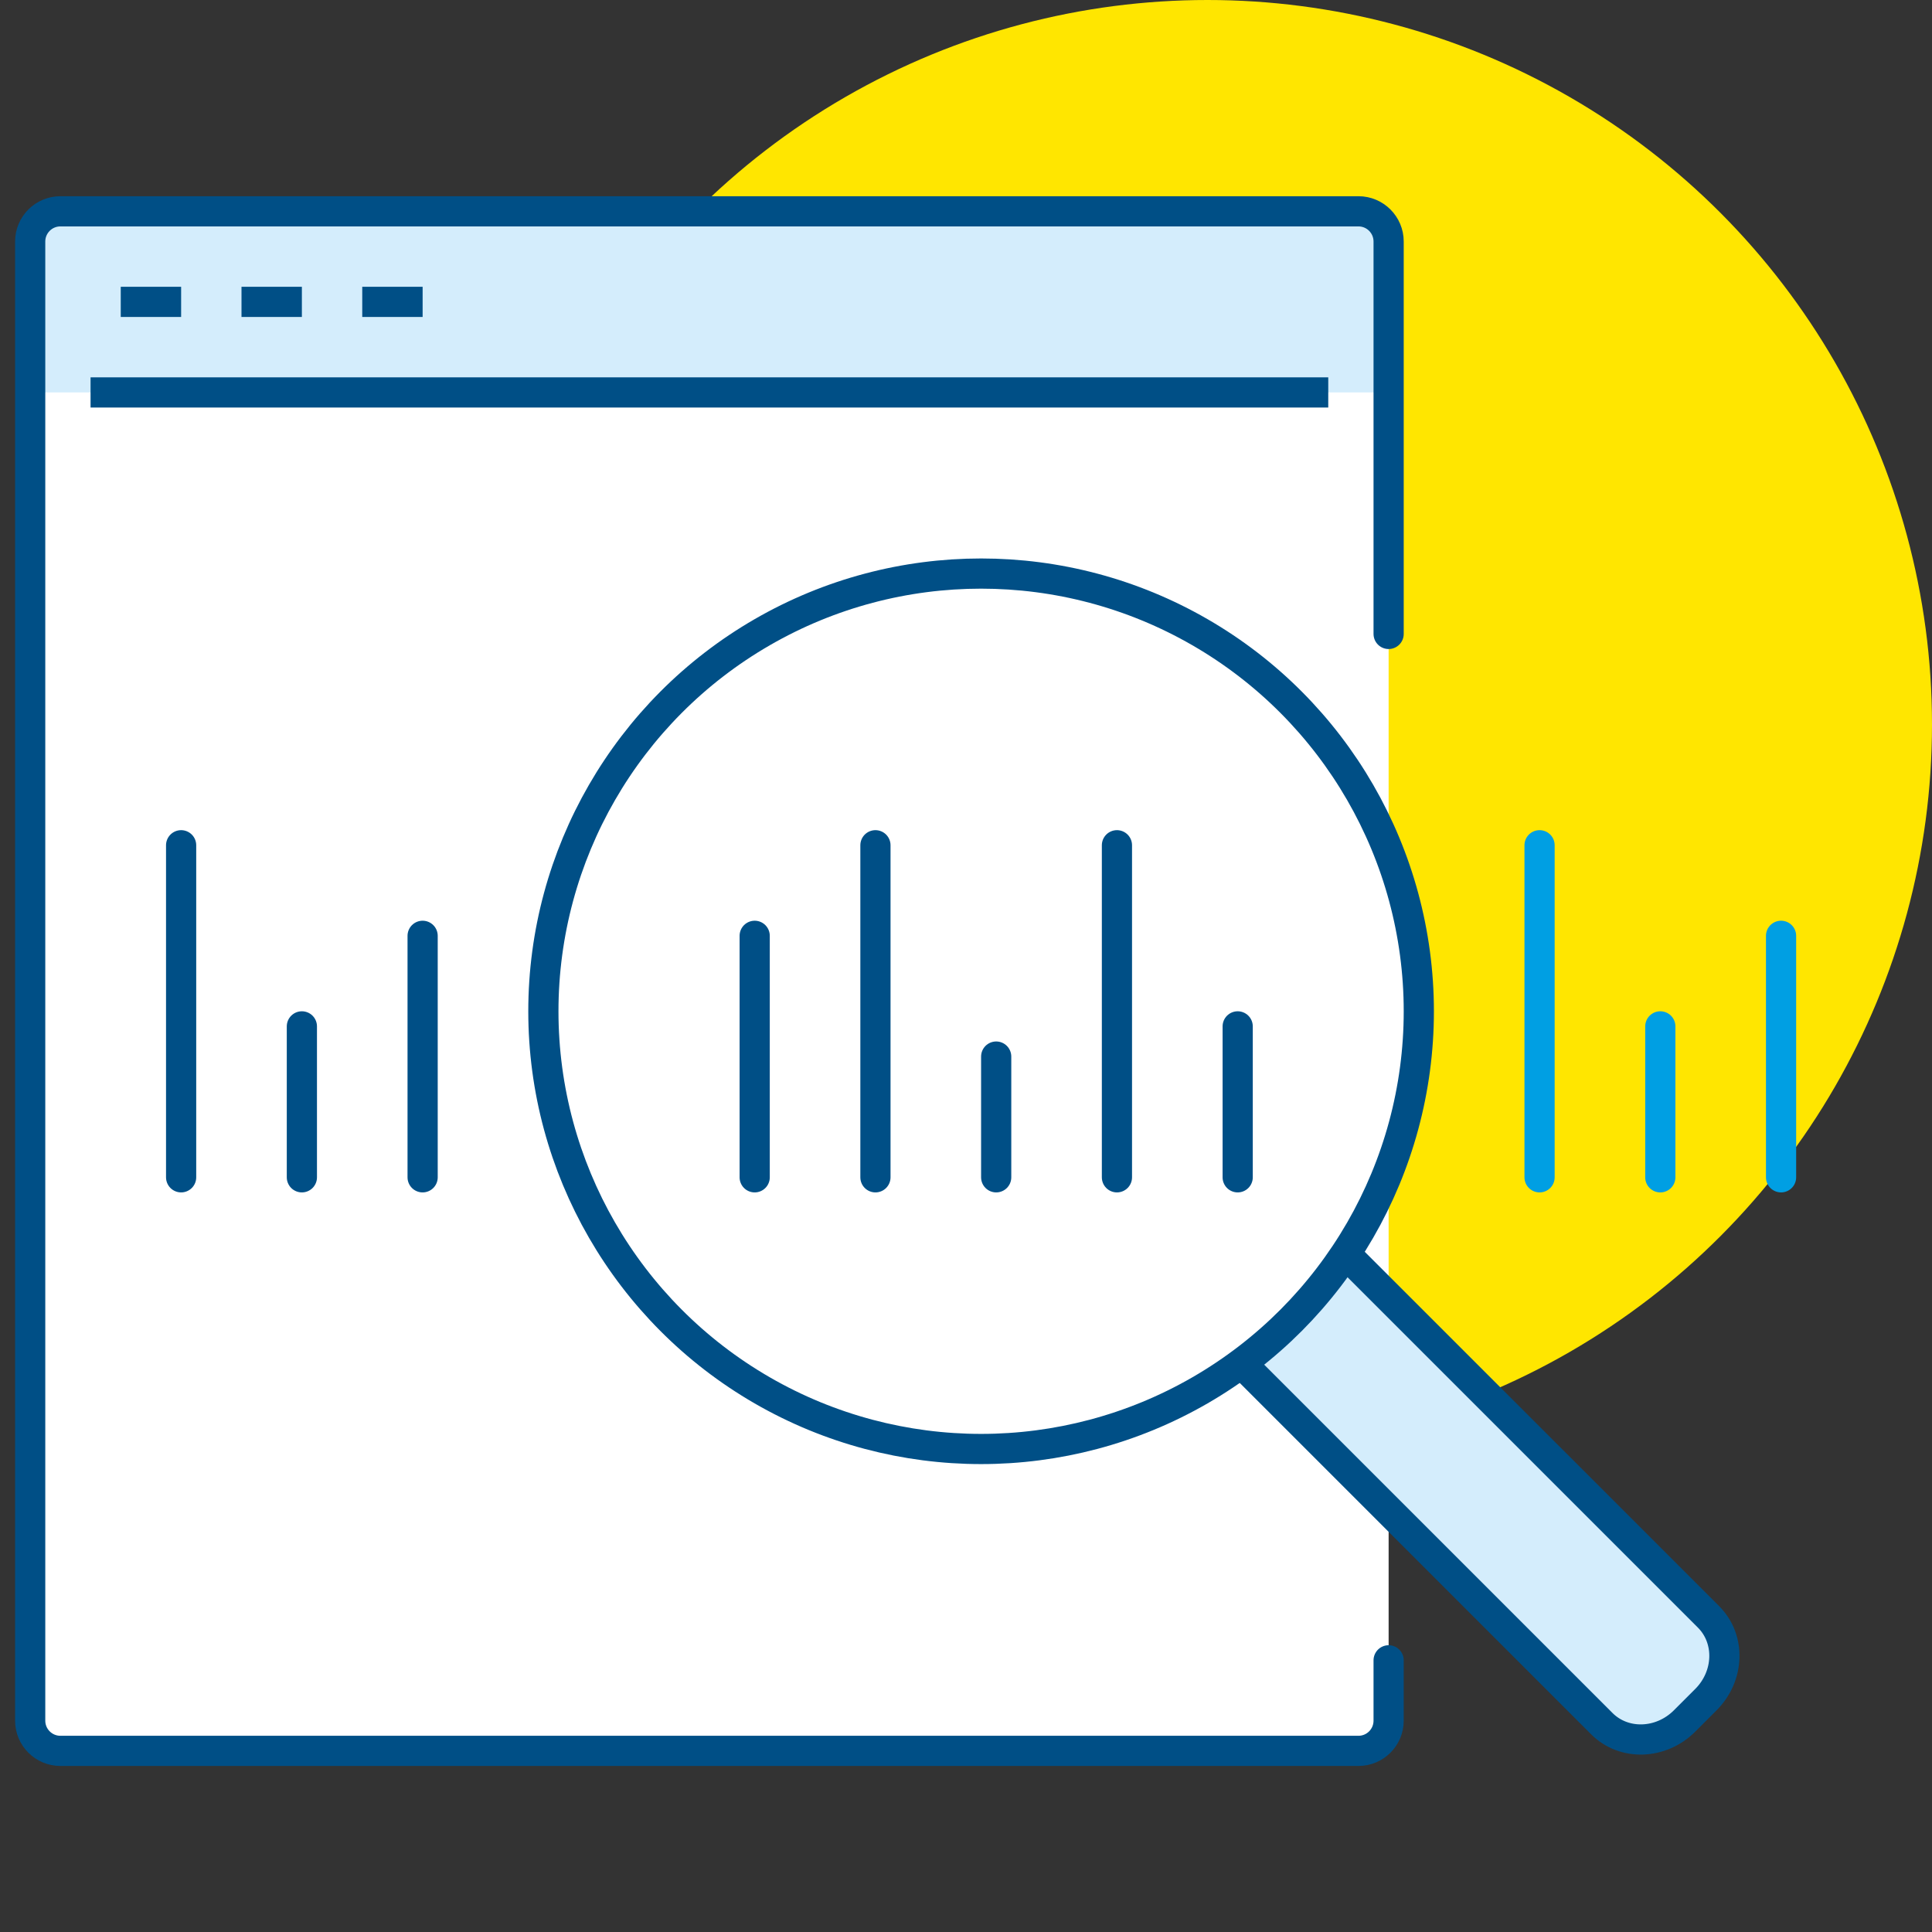 <?xml version="1.0" encoding="utf-8"?>
<!-- Generator: Adobe Illustrator 24.0.3, SVG Export Plug-In . SVG Version: 6.00 Build 0)  -->
<svg version="1.1" xmlns="http://www.w3.org/2000/svg" xmlns:xlink="http://www.w3.org/1999/xlink" x="0px" y="0px"
	 viewBox="0 0 64 64" style="enable-background:new 0 0 64 64;" xml:space="preserve">
<rect x="0" y="0" width="64" height="64" fill="#333333" stroke="none"/>
<style type="text/css">
	.st0{fill:#FFE600;}
	.st1{fill:#FFFFFF;}
	.st2{fill:#D4EDFC;}
	.st3{fill:none;stroke:#004F86;stroke-linecap:round;stroke-miterlimit:10;}
	.st4{fill:none;stroke:#004F86;stroke-miterlimit:10;}
	.st5{fill:#FFFFFF;stroke:#004F86;stroke-miterlimit:10;}
	.st6{fill:none;stroke:#009FE3;stroke-linecap:round;stroke-miterlimit:10;}
</style>
<g id="icons">
	<g>
		<circle class="st0" cx="40" cy="24" r="24"/>
		<path class="st1" d="M45,7H2C1.448,7,1,7.448,1,8v49c0,0.552,0.448,1,1,1h43c0.552,0,1-0.448,1-1V8C46,7.448,45.552,7,45,7z"/>
		<path class="st2" d="M56.6,53.564L44.571,41.536l-3.448,3.623L53.064,57.1c0.732,0.732,1.958,0.691,2.739-0.09l0.707-0.707
			C57.291,55.522,57.331,54.296,56.6,53.564z"/>
		<path class="st2" d="M46,13V8c0-0.552-0.448-1-1-1H2C1.448,7,1,7.448,1,8v5H46z"/>
		<path class="st3" d="M46,21V8c0-0.552-0.448-1-1-1H2C1.448,7,1,7.448,1,8v49c0,0.552,0.448,1,1,1h43c0.552,0,1-0.448,1-1v-2"/>
		<line class="st4" x1="3" y1="13" x2="44" y2="13"/>
		<line class="st4" x1="4" y1="10" x2="6" y2="10"/>
		<line class="st4" x1="8" y1="10" x2="10" y2="10"/>
		<line class="st4" x1="12" y1="10" x2="14" y2="10"/>
		<path class="st4" d="M44.571,41.536L56.6,53.564c0.731,0.732,0.691,1.958-0.09,2.739l-0.707,0.707
			c-0.781,0.781-2.007,0.821-2.739,0.09L41.123,45.159"/>
		<circle class="st5" cx="32.5" cy="33.5" r="14.5"/>
		<line class="st3" x1="33" y1="35" x2="33" y2="39"/>
		<line class="st3" x1="14" y1="31" x2="14" y2="39"/>
		<line class="st3" x1="10" y1="34" x2="10" y2="39"/>
		<line class="st3" x1="6" y1="28" x2="6" y2="39"/>
		<line class="st3" x1="41" y1="34" x2="41" y2="39"/>
		<line class="st3" x1="37" y1="28" x2="37" y2="39"/>
		<line class="st6" x1="59" y1="31" x2="59" y2="39"/>
		<line class="st6" x1="55" y1="34" x2="55" y2="39"/>
		<line class="st6" x1="51" y1="28" x2="51" y2="39"/>
		<line class="st3" x1="29" y1="28" x2="29" y2="39"/>
		<line class="st3" x1="25" y1="31" x2="25" y2="39"/>
	</g>
</g>
<g id="Colourspec">
</g>
</svg>
